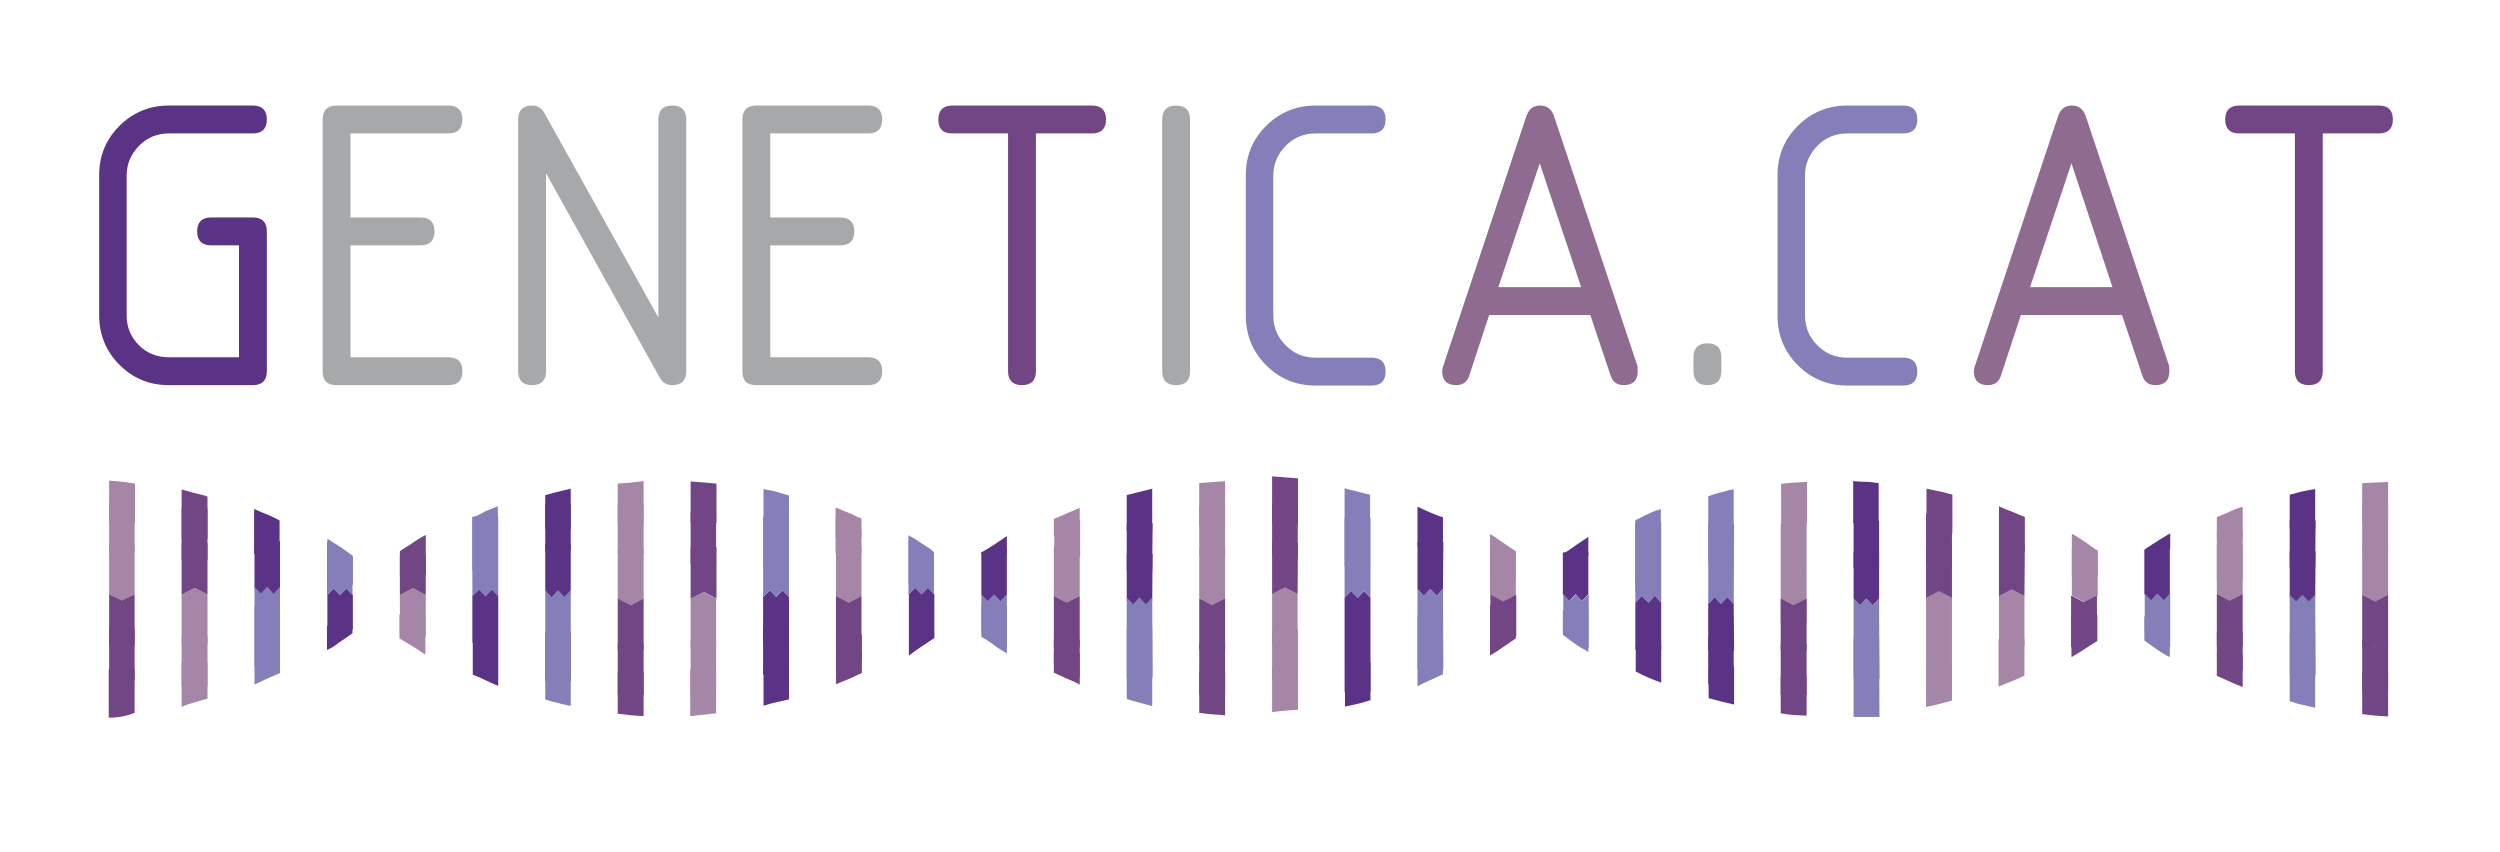 <?xml version="1.0" encoding="utf-8"?>
<!-- Generator: Adobe Illustrator 23.0.4, SVG Export Plug-In . SVG Version: 6.00 Build 0)  -->
<svg version="1.1" id="Capa_1" xmlns="http://www.w3.org/2000/svg" xmlns:xlink="http://www.w3.org/1999/xlink" x="0px" y="0px"
	 viewBox="0 0 627.7 214" style="enable-background:new 0 0 627.7 214;" xml:space="preserve">
<style type="text/css">
	.st0{fill:#5A3286;}
	.st1{fill:#A6A8AA;}
	.st2{fill:#724584;}
	.st3{fill:#847FB9;}
	.st4{fill:#8E6B8F;}
	.st5{fill:#57436B;}
	.st6{fill:#A686A7;}
	.st7{fill:none;}
</style>
<g>
	<path class="st0" d="M42.4,89.7h17.6V61.6h-7c-2.3,0-3.5-1.2-3.5-3.5s1.2-3.5,3.5-3.5h10.5c2.3,0,3.5,1.2,3.5,3.5v35.1
		c0,2.3-1.2,3.5-3.5,3.5H42.4c-4.9,0-9-1.7-12.4-5.1c-3.4-3.4-5.1-7.6-5.1-12.4V44c0-4.9,1.7-9,5.1-12.4c3.4-3.4,7.6-5.1,12.4-5.1
		h21.1c2.3,0,3.5,1.2,3.5,3.5s-1.2,3.5-3.5,3.5H42.4c-2.9,0-5.4,1-7.5,3.1c-2,2.1-3.1,4.5-3.1,7.5v35.1c0,2.9,1,5.4,3.1,7.5
		C36.9,88.7,39.4,89.7,42.4,89.7z"/>
	<path class="st1" d="M81,93.2V30c0-2.3,1.2-3.5,3.5-3.5h28.1c2.3,0,3.5,1.2,3.5,3.5s-1.2,3.5-3.5,3.5H88v21.1h17.6
		c2.3,0,3.5,1.2,3.5,3.5s-1.2,3.5-3.5,3.5H88v28.1h24.6c2.3,0,3.5,1.2,3.5,3.5s-1.2,3.5-3.5,3.5H84.5C82.2,96.7,81,95.6,81,93.2z"/>
	<path class="st1" d="M165.3,79.7V30c0-2.3,1.2-3.5,3.5-3.5s3.5,1.2,3.5,3.5v63.2c0,2.3-1.2,3.5-3.5,3.5c-1.4,0-2.4-0.6-3.1-1.8
		l-28.6-51.4v49.7c0,2.3-1.2,3.5-3.5,3.5s-3.5-1.2-3.5-3.5V30c0-2.3,1.2-3.5,3.5-3.5c1.4,0,2.5,0.7,3.2,2.1L165.3,79.7z"/>
	<path class="st1" d="M186.4,93.2V30c0-2.3,1.2-3.5,3.5-3.5H218c2.3,0,3.5,1.2,3.5,3.5s-1.2,3.5-3.5,3.5h-24.6v21.1H211
		c2.3,0,3.5,1.2,3.5,3.5s-1.2,3.5-3.5,3.5h-17.6v28.1H218c2.3,0,3.5,1.2,3.5,3.5s-1.2,3.5-3.5,3.5h-28.1
		C187.5,96.7,186.4,95.6,186.4,93.2z"/>
	<path class="st2" d="M235.6,30c0-2.3,1.2-3.5,3.5-3.5h35.1c2.3,0,3.5,1.2,3.5,3.5s-1.2,3.5-3.5,3.5h-14.1v59.7
		c0,2.3-1.2,3.5-3.5,3.5c-2.3,0-3.5-1.2-3.5-3.5V33.5h-14.1C236.7,33.5,235.6,32.3,235.6,30z"/>
	<path class="st1" d="M295.3,96.7c-2.3,0-3.5-1.2-3.5-3.5V30c0-2.3,1.2-3.5,3.5-3.5s3.5,1.2,3.5,3.5v63.2
		C298.8,95.6,297.6,96.7,295.3,96.7z"/>
	<path class="st3" d="M344.4,26.5c2.3,0,3.5,1.2,3.5,3.5s-1.2,3.5-3.5,3.5h-14.1c-2.9,0-5.4,1-7.5,3.1c-2,2.1-3.1,4.5-3.1,7.5v35.1
		c0,2.9,1,5.4,3.1,7.5c2.1,2.1,4.5,3.1,7.5,3.1h14.1c2.3,0,3.5,1.2,3.5,3.5s-1.2,3.5-3.5,3.5h-14.1c-4.9,0-9-1.7-12.4-5.1
		c-3.4-3.4-5.1-7.6-5.1-12.4V44c0-4.9,1.7-9,5.1-12.4c3.4-3.4,7.6-5.1,12.4-5.1H344.4z"/>
	<path class="st4" d="M411.2,93.2c0,2.3-1.2,3.5-3.5,3.5c-1.7,0-2.8-0.8-3.3-2.4l-5.1-15.2h-25.4l-5,15.2c-0.5,1.6-1.6,2.4-3.3,2.4
		c-2.3,0-3.5-1.2-3.5-3.5c0-0.4,0.1-0.8,0.2-1.1l20.9-62.8c0.6-1.9,1.8-2.8,3.5-2.8c1.7,0,2.9,0.9,3.5,2.7l21,62.9
		C411.1,92.4,411.2,92.8,411.2,93.2z M386.6,41l-10.4,31.1H397L386.6,41z"/>
	<path class="st1" d="M425.2,89.7c0-2.3,1.2-3.5,3.5-3.5s3.5,1.2,3.5,3.5v3.5c0,2.3-1.2,3.5-3.5,3.5s-3.5-1.2-3.5-3.5V89.7z"/>
	<path class="st3" d="M477.9,26.5c2.3,0,3.5,1.2,3.5,3.5s-1.2,3.5-3.5,3.5h-14.1c-2.9,0-5.4,1-7.5,3.1c-2,2.1-3.1,4.5-3.1,7.5v35.1
		c0,2.9,1,5.4,3.1,7.5c2.1,2.1,4.5,3.1,7.5,3.1h14.1c2.3,0,3.5,1.2,3.5,3.5s-1.2,3.5-3.5,3.5h-14.1c-4.9,0-9-1.7-12.4-5.1
		c-3.4-3.4-5.1-7.6-5.1-12.4V44c0-4.9,1.7-9,5.1-12.4c3.4-3.4,7.6-5.1,12.4-5.1H477.9z"/>
	<path class="st4" d="M544.7,93.2c0,2.3-1.2,3.5-3.5,3.5c-1.7,0-2.8-0.8-3.3-2.4l-5.1-15.2h-25.4l-5,15.2c-0.5,1.6-1.6,2.4-3.3,2.4
		c-2.3,0-3.5-1.2-3.5-3.5c0-0.4,0.1-0.8,0.2-1.1l20.9-62.8c0.6-1.9,1.8-2.8,3.5-2.8c1.7,0,2.9,0.9,3.5,2.7l21,62.9
		C544.6,92.4,544.7,92.8,544.7,93.2z M520.1,41l-10.4,31.1h20.7L520.1,41z"/>
	<path class="st2" d="M558.7,30c0-2.3,1.2-3.5,3.5-3.5h35.1c2.3,0,3.5,1.2,3.5,3.5s-1.2,3.5-3.5,3.5h-14.1v59.7
		c0,2.3-1.2,3.5-3.5,3.5s-3.5-1.2-3.5-3.5V33.5h-14.1C559.9,33.5,558.7,32.3,558.7,30z"/>
</g>
<g id="XMLID_430_">
	<g id="XMLID_588_">
		<polygon id="XMLID_590_" class="st0" points="191.6,161.7 191.6,149.9 193.3,148.2 194.9,149.9 196.5,148.2 198.1,149.9 
			198.1,161.7 		"/>
		<polygon id="XMLID_589_" class="st0" points="191.6,169.4 191.6,157.6 193.3,155.9 194.9,157.6 196.5,155.9 198.1,157.6 
			198.1,169.4 		"/>
	</g>
	<polygon id="XMLID_587_" class="st3" points="191.6,149.9 193.3,148.2 194.9,149.9 196.5,148.2 198.1,149.9 198.1,129.8 
		191.6,129.8 	"/>
	<path id="XMLID_570_" class="st3" d="M195.7,123.7c-1.3-0.4-2.7-0.7-4-0.9l0,19.3l1.6-1.7l1.6,1.7l1.6-1.7l1.6,1.7v-17.7
		C197.2,124.2,196.4,123.9,195.7,123.7z"/>
	<path id="XMLID_585_" class="st0" d="M198.1,175.6v-8.2l-1.6-1.7l-1.6,1.7l-1.6-1.7l-1.6,1.7l0,9.8
		C193.8,176.5,195.9,176.1,198.1,175.6z"/>
</g>
<g id="XMLID_425_">
	<polygon id="XMLID_581_" class="st0" points="136.9,136.5 136.9,148.3 138.5,150.1 140.1,148.3 141.7,150 143.3,148.3 143.3,136.5 
			"/>
	<polygon id="XMLID_580_" class="st5" points="136.9,171.1 136.9,159.3 138.5,157.5 140.1,159.3 141.7,157.6 143.3,159.3 
		143.3,171.1 	"/>
	<polygon id="XMLID_579_" class="st3" points="136.9,148.2 138.5,150 140.1,148.2 141.7,149.9 143.3,148.2 143.3,168.4 136.9,168.4 
			"/>
	<path id="XMLID_578_" class="st3" d="M140.5,176.6c0.2,0.1,0.5,0.1,0.7,0.2c0.3,0.1,0.6,0.1,0.9,0.2c0.4,0.1,0.8,0.2,1.2,0.2v-18.7
		l-1.6,1.7l-1.6-1.7l-1.6,1.7l-1.6-1.7l0,17.1c0.4,0.1,0.8,0.3,1.1,0.4C138.9,176.2,139.7,176.4,140.5,176.6z"/>
	<path id="XMLID_594_" class="st0" d="M136.9,124.3l0,8.5l1.6,1.7l1.6-1.7l1.6,1.7l1.6-1.7v-10.1C141.2,123.2,139,123.7,136.9,124.3
		z"/>
	<polygon id="XMLID_574_" class="st0" points="136.9,126.4 136.9,138.2 138.5,139.9 140.1,138.2 141.7,139.9 143.3,138.2 
		143.3,126.4 	"/>
</g>
<g id="XMLID_426_">
	<polygon id="XMLID_576_" class="st6" points="161.6,150.4 158.4,152.1 155.1,150.4 155.1,137.9 161.6,137.9 	"/>
	<polygon id="XMLID_575_" class="st2" points="155.1,163.3 155.1,150.3 158.4,152 161.6,150.3 161.6,163.3 	"/>
	<polygon id="XMLID_573_" class="st2" points="155.1,174.5 155.1,161.5 158.4,163.2 161.6,161.5 161.6,174.5 	"/>
	<path id="XMLID_564_" class="st2" d="M161.6,179.8v-11.2l-3.2,1.7l-3.3-1.7l0,10.6C157.3,179.5,159.4,179.7,161.6,179.8z"/>
	<polygon id="XMLID_571_" class="st6" points="161.6,139.1 158.4,140.7 155.1,139.1 155.1,126.6 161.6,126.6 	"/>
	<path id="XMLID_577_" class="st6" d="M155.1,121.4v10.3l3.3,1.7l3.2-1.7v-10.9C159.4,121.1,157.3,121.3,155.1,121.4z"/>
</g>
<g id="XMLID_427_">
	<polygon id="XMLID_569_" class="st6" points="179.8,150.3 176.6,148.6 173.4,150.3 173.4,162.7 179.8,162.7 	"/>
	<polygon id="XMLID_568_" class="st2" points="173.4,137.4 173.4,150.3 176.7,148.6 179.9,150.3 179.9,137.4 	"/>
	<polygon id="XMLID_567_" class="st2" points="173.4,128.7 173.4,141.7 176.6,140 179.8,141.7 179.8,128.7 	"/>
	<path id="XMLID_566_" class="st2" d="M173.4,120.9l0,10.4l3.3-1.7l3.2,1.7v-9.9c-0.1,0-0.2,0-0.2,0
		C177.5,121.2,175.5,121,173.4,120.9z"/>
	<polygon id="XMLID_565_" class="st6" points="179.8,160.9 176.6,159.2 173.4,160.9 173.4,173.3 179.8,173.3 	"/>
	<path id="XMLID_582_" class="st6" d="M179.8,179.1v-10.9l-3.2-1.7l-3.3,1.7v11.6C175.5,179.6,177.7,179.3,179.8,179.1z"/>
</g>
<g id="XMLID_441_">
	<g id="XMLID_548_">
		<polygon id="XMLID_550_" class="st0" points="289.4,139.1 289.3,150.9 287.7,152.6 286.1,150.9 284.5,152.5 282.9,150.9 
			282.9,139.1 		"/>
		<polygon id="XMLID_549_" class="st0" points="289.4,131.4 289.3,143.2 287.7,144.9 286.1,143.2 284.5,144.8 282.9,143.2 
			282.9,131.4 		"/>
	</g>
	<polygon id="XMLID_547_" class="st3" points="289.3,150 287.7,151.7 286.1,150 284.5,151.7 282.9,150 282.9,170.1 289.4,170.1 	"/>
	<path id="XMLID_552_" class="st3" d="M289.3,177.3l0-19.7l-1.6,1.7l-1.6-1.7l-1.6,1.7l-1.6-1.7v17.9
		C285,176.2,287.2,176.7,289.3,177.3z"/>
	<path id="XMLID_560_" class="st0" d="M282.9,124.3v9l1.6,1.7l1.6-1.7l1.6,1.7l1.6-1.7l0-10.6C287.2,123.2,285,123.8,282.9,124.3z"
		/>
</g>
<g id="XMLID_452_">
	<polygon id="XMLID_541_" class="st0" points="344.1,161.9 344.1,150.1 342.5,148.4 340.9,150.1 339.2,148.4 337.6,150.1 
		337.6,161.9 	"/>
	<polygon id="XMLID_540_" class="st0" points="344.1,173.7 344.1,161.9 342.5,160.2 340.9,161.9 339.2,160.2 337.6,161.9 
		337.6,173.7 	"/>
	<polygon id="XMLID_539_" class="st3" points="344.1,150.2 342.5,148.4 340.9,150.2 339.2,148.5 337.6,150.2 337.6,130 344.1,130 	
		"/>
	<path id="XMLID_542_" class="st3" d="M340.4,123.3c-1-0.2-1.9-0.4-2.8-0.7v19.7l1.6-1.7l1.6,1.7l1.6-1.7l1.6,1.7l0-18.1
		C342.9,124,341.6,123.6,340.4,123.3z"/>
	<path id="XMLID_532_" class="st0" d="M344.1,175.8l0-9.5l-1.6-1.7l-1.6,1.7l-1.6-1.7l-1.6,1.7v11.1
		C339.8,177,342,176.5,344.1,175.8z"/>
</g>
<g id="XMLID_451_">
	<polygon id="XMLID_537_" class="st6" points="319.4,149.2 322.6,147.5 325.8,149.2 325.8,161.6 319.4,161.6 	"/>
	<polygon id="XMLID_536_" class="st2" points="325.9,136.2 325.8,149.2 322.6,147.5 319.4,149.2 319.4,136.2 	"/>
	<path id="XMLID_545_" class="st2" d="M319.4,119.6v11.9l3.2-1.7l3.3,1.7l0-11.4C323.7,119.9,321.5,119.8,319.4,119.6z"/>
	<polygon id="XMLID_533_" class="st6" points="319.4,158.2 322.6,156.6 325.9,158.2 325.9,170.7 319.4,170.7 	"/>
	<path id="XMLID_534_" class="st6" d="M323.2,178.4c0.9-0.1,1.8-0.1,2.7-0.2v-10.6l-3.3-1.7l-3.2,1.7v11.2
		C320.7,178.6,321.9,178.5,323.2,178.4z"/>
	<polygon id="XMLID_522_" class="st2" points="325.9,126.3 325.8,139.3 322.6,137.6 319.4,139.3 319.4,126.3 	"/>
</g>
<g id="XMLID_449_">
	<polygon id="XMLID_531_" class="st6" points="301.1,150.2 304.3,151.9 307.6,150.2 307.6,137.8 301.1,137.8 	"/>
	<polygon id="XMLID_530_" class="st2" points="307.6,163.2 307.6,150.2 304.3,151.9 301.1,150.2 301.1,163.2 	"/>
	<polygon id="XMLID_529_" class="st2" points="307.6,174.4 307.6,161.5 304.3,163.1 301.1,161.5 301.1,174.4 	"/>
	<polygon id="XMLID_528_" class="st6" points="301.1,139.4 304.3,141.1 307.6,139.4 307.6,127 301.1,127 	"/>
	<path id="XMLID_546_" class="st6" d="M301.1,121.3v10.8l3.2,1.7l3.3-1.7v-11.3C305.4,121,303.3,121.1,301.1,121.3z"/>
	<path id="XMLID_543_" class="st2" d="M302.1,179.1c1.8,0.3,3.7,0.3,5.5,0.5l0-11l-3.3,1.7l-3.2-1.7V179
		C301.5,179,301.8,179.1,302.1,179.1z"/>
</g>
<g id="XMLID_489_">
	<polygon id="XMLID_509_" class="st6" points="447.1,156.4 450.3,158.1 453.6,156.4 453.6,143.9 447.1,143.9 	"/>
	<polygon id="XMLID_508_" class="st2" points="453.6,163.3 453.6,150.3 450.3,152 447.1,150.3 447.1,163.3 	"/>
	<polygon id="XMLID_507_" class="st2" points="453.6,174.5 453.6,161.6 450.3,163.2 447.1,161.6 447.1,174.5 	"/>
	<polygon id="XMLID_506_" class="st6" points="447.1,143.9 450.3,145.5 453.6,143.9 453.6,131.4 447.1,131.4 	"/>
	<path id="XMLID_523_" class="st6" d="M447.2,121.5v9.9l3.2,1.7l3.3-1.7V121C451.4,121.1,449.3,121.2,447.2,121.5z"/>
	<path id="XMLID_493_" class="st2" d="M453.6,179.7l0-9.9l-3.3,1.7l-3.2-1.7v9.3C449.2,179.5,451.5,179.6,453.6,179.7z"/>
</g>
<g id="XMLID_490_">
	<g id="XMLID_501_">
		<polygon id="XMLID_503_" class="st0" points="471.8,138.5 471.8,150.3 470.2,152 468.6,150.3 467,152 465.4,150.3 465.4,138.5 		
			"/>
		<polygon id="XMLID_502_" class="st0" points="471.8,130.8 471.8,142.6 470.2,144.3 468.6,142.6 467,144.3 465.4,142.6 
			465.4,130.8 		"/>
	</g>
	<polygon id="XMLID_500_" class="st3" points="471.8,150.3 470.2,152 468.6,150.3 467,152 465.4,150.3 465.4,170.4 471.9,170.4 	"/>
	<polygon id="XMLID_499_" class="st3" points="471.8,159.9 470.2,161.7 468.6,159.9 467,161.6 465.4,159.9 465.4,180 471.9,180 	"/>
	<path id="XMLID_511_" class="st0" d="M469.2,121c-1.3,0-2.6-0.1-3.9-0.2v10.4l1.6,1.7l1.6-1.7l1.6,1.7l1.6-1.7l0-9.9
		C471,121.2,470.1,121.1,469.2,121z"/>
</g>
<g id="XMLID_491_">
	<polygon id="XMLID_497_" class="st6" points="483.6,150 486.8,148.3 490.1,150 490.1,162.5 483.6,162.5 	"/>
	<polygon id="XMLID_496_" class="st2" points="490.1,137.1 490.1,150.1 486.8,148.4 483.6,150.1 483.6,137.1 	"/>
	<polygon id="XMLID_495_" class="st2" points="490.1,128.9 490.1,141.9 486.8,140.2 483.6,141.9 483.6,128.9 	"/>
	<polygon id="XMLID_494_" class="st6" points="483.6,162.5 486.8,160.8 490.1,162.5 490.1,174.9 483.6,174.9 	"/>
	<path id="XMLID_479_" class="st6" d="M490.1,175.9v-8.8l-3.3-1.7l-3.2,1.7v10.4C485.8,177.1,488,176.5,490.1,175.9z"/>
	<path id="XMLID_505_" class="st2" d="M488,123.6C488,123.6,488,123.6,488,123.6c-1.5-0.3-2.9-0.6-4.3-0.9V134l3.2-1.7l3.3,1.7
		l0-9.8c-0.3-0.1-0.6-0.2-0.9-0.2C488.8,123.8,488.4,123.7,488,123.6z"/>
</g>
<g id="XMLID_453_">
	<polygon id="XMLID_556_" class="st0" points="362.4,136.1 362.3,147.9 360.7,149.6 359.1,147.9 357.5,149.6 355.9,147.9 
		355.9,136.1 	"/>
	<path id="XMLID_538_" class="st0" d="M355.9,127.2v9.9l1.6,1.7l1.6-1.7l1.6,1.7l1.6-1.7l0-7.2C360.1,129.2,358,128.2,355.9,127.2z"
		/>
	<polygon id="XMLID_553_" class="st3" points="362.3,147.9 360.7,149.6 359.1,147.9 357.5,149.5 355.9,147.9 355.9,168 362.4,168 	
		"/>
	<path id="XMLID_527_" class="st3" d="M362.3,169.3l0-14.7l-1.6,1.7l-1.6-1.7l-1.6,1.7l-1.6-1.7v17.7
		C358,171.2,360.2,170.3,362.3,169.3z"/>
</g>
<g id="XMLID_515_">
	<polygon id="XMLID_482_" class="st6" points="501.9,149.7 505.1,148 508.3,149.7 508.3,162.1 501.9,162.1 	"/>
	<polygon id="XMLID_481_" class="st2" points="508.4,136.7 508.3,149.7 505.1,148 501.9,149.7 501.9,136.7 	"/>
	<path id="XMLID_519_" class="st2" d="M505.5,128.6c-1.2-0.5-2.5-0.9-3.6-1.5v11.4l3.2-1.7l3.3,1.7l0-8.7
		C507.4,129.4,506.4,129,505.5,128.6z"/>
	<path id="XMLID_480_" class="st6" d="M508.3,169.6v-9.1l-3.3-1.7l-3.2,1.7v11.9C504,171.4,506.3,170.7,508.3,169.6z"/>
</g>
<g id="XMLID_516_">
	<path id="XMLID_492_" class="st6" d="M522.9,138c-0.9-0.2-1.8-0.2-2.7-0.3v11.8l3.2,1.7l3.3-1.7v-10.7
		C525.3,138.6,524.1,138.3,522.9,138z"/>
	<path id="XMLID_483_" class="st2" d="M521.6,162.4c-1.3-0.3-0.7-2.2,0.5-1.9c1.4,0.3,3,0.3,4.4,0.5l0-11.5l-3.3,1.7l-3.2-1.7v13
		h1.8C521.8,162.5,521.7,162.4,521.6,162.4z"/>
	<path id="XMLID_520_" class="st6" d="M525.8,137.7c-0.6-0.4-1.2-0.9-1.8-1.3c-1.2-0.8-2.5-1.7-3.8-2.4v10.7l3.2,1.7l3.3-1.7v-6.5
		C526.3,138,526,137.9,525.8,137.7z"/>
	<path id="XMLID_484_" class="st2" d="M526.6,160.9l0-6.7l-3.3,1.7l-3.2-1.7V165C522.4,163.7,524.5,162.2,526.6,160.9z"/>
</g>
<g id="XMLID_157_">
	<polygon id="XMLID_471_" class="st6" points="27.4,149.2 30.6,150.9 33.8,149.2 33.8,136.8 27.4,136.8 	"/>
	<polygon id="XMLID_470_" class="st2" points="33.8,162.1 33.8,149.2 30.6,150.8 27.4,149.2 27.4,162.1 	"/>
	<polygon id="XMLID_469_" class="st2" points="33.8,170.8 33.8,157.8 30.6,159.5 27.4,157.8 27.4,170.8 	"/>
	<path id="XMLID_421_" class="st2" d="M33.8,179l0-10.9l-3.3,1.7l-3.2-1.7v12.1C29.6,180.2,31.7,179.8,33.8,179z"/>
	<polygon id="XMLID_467_" class="st6" points="27.4,138.6 30.6,140.3 33.8,138.6 33.8,126.2 27.4,126.2 	"/>
	<path id="XMLID_460_" class="st6" d="M27.7,120.7c-0.1,0-0.2,0-0.3,0v10.6l3.2,1.7l3.3-1.7v-9.9C31.8,121.1,29.7,120.8,27.7,120.7z
		"/>
</g>
<g id="XMLID_160_">
	<polygon id="XMLID_465_" class="st6" points="52.1,149.3 48.9,147.6 45.6,149.3 45.6,161.8 52.1,161.8 	"/>
	<polygon id="XMLID_464_" class="st2" points="45.6,136.4 45.6,149.3 48.9,147.6 52.1,149.3 52.1,136.4 	"/>
	<polygon id="XMLID_463_" class="st2" points="45.6,127.7 45.6,140.7 48.9,139 52.1,140.7 52.1,127.7 	"/>
	<path id="XMLID_610_" class="st2" d="M50.9,124.3c-1.8-0.4-3.6-0.9-5.3-1.4l0,12.5l3.3-1.7l3.2,1.7v-10.7
		C51.7,124.5,51.3,124.4,50.9,124.3z"/>
	<polygon id="XMLID_461_" class="st6" points="52.1,159.9 48.9,158.2 45.6,159.9 45.6,172.3 52.1,172.3 	"/>
	<path id="XMLID_468_" class="st6" d="M48,176.6c1.4-0.4,2.7-0.8,4.1-1.2v-9.2l-3.2-1.7l-3.3,1.7v11.3
		C46.4,177.1,47.2,176.8,48,176.6z"/>
</g>
<g id="XMLID_419_">
	<polygon id="XMLID_459_" class="st0" points="70.3,135.9 70.3,147.7 68.7,149.4 67.1,147.7 65.5,149.4 63.9,147.7 63.9,135.9 	"/>
	<path id="XMLID_457_" class="st0" d="M67.6,129.4c-1.2-0.5-2.5-1-3.8-1.6V139l1.6,1.7l1.6-1.7l1.6,1.7l1.6-1.7l0-8.3
		C69.4,130.2,68.5,129.8,67.6,129.4z"/>
	<polygon id="XMLID_456_" class="st3" points="70.3,147.3 68.7,149.1 67.1,147.3 65.5,149 63.9,147.3 63.9,167.5 70.3,167.5 	"/>
	<path id="XMLID_608_" class="st3" d="M66,170.9c1.4-0.7,2.9-1.3,4.3-1.9l0-16.9l-1.6,1.7l-1.6-1.7l-1.6,1.7l-1.6-1.7v19.8
		C64.6,171.5,65.3,171.2,66,170.9z"/>
</g>
<g id="XMLID_559_">
	<g id="XMLID_446_">
		<polygon id="XMLID_448_" class="st0" points="581.4,138.4 581.3,150.2 579.7,151.9 578.1,150.2 576.5,151.8 574.9,150.2 
			574.9,138.4 		"/>
		<polygon id="XMLID_447_" class="st0" points="581.4,130.7 581.3,142.5 579.7,144.2 578.1,142.5 576.5,144.1 574.9,142.5 
			574.9,130.7 		"/>
	</g>
	<polygon id="XMLID_445_" class="st3" points="581.3,149.3 579.7,151 578.1,149.3 576.5,151 574.9,149.3 574.9,169.4 581.4,169.4 	
		"/>
	<path id="XMLID_450_" class="st3" d="M576.6,176.6c0.4,0.1,0.8,0.2,1.2,0.3c1.2,0.3,2.4,0.5,3.5,0.8l0-18.8l-1.6,1.7l-1.6-1.7
		l-1.6,1.7l-1.6-1.7v17.2C575.5,176.2,576,176.4,576.6,176.6z"/>
	<path id="XMLID_477_" class="st0" d="M578.5,123.3c-1.2,0.2-2.4,0.7-3.6,0.9v8.5l1.6,1.7l1.6-1.7l1.6,1.7l1.6-1.7l0-9.9
		C580.4,122.9,579.5,123.1,578.5,123.3z"/>
</g>
<g id="XMLID_599_">
	<polygon id="XMLID_439_" class="st6" points="593.1,149.3 596.3,151 599.6,149.3 599.6,136.9 593.1,136.9 	"/>
	<polygon id="XMLID_438_" class="st2" points="599.6,162.3 599.6,149.3 596.3,151 593.1,149.3 593.1,162.3 	"/>
	<polygon id="XMLID_437_" class="st2" points="599.6,173.6 599.6,160.6 596.3,162.3 593.1,160.6 593.1,173.6 	"/>
	<polygon id="XMLID_436_" class="st6" points="593.1,138.6 596.3,140.2 599.6,138.6 599.6,126.1 593.1,126.1 	"/>
	<path id="XMLID_616_" class="st6" d="M593.2,121.3C593.2,121.3,593.2,121.3,593.2,121.3c-0.1,0-0.1,0-0.1,0v9.9l3.2,1.7l3.3-1.7
		V121C597.5,121.1,595.4,121.2,593.2,121.3z"/>
	<path id="XMLID_444_" class="st2" d="M599.6,179.9l0-11.2l-3.3,1.7l-3.2-1.7v10.6C595.3,179.6,597.5,179.8,599.6,179.9z"/>
</g>
<g id="XMLID_557_">
	<path id="XMLID_475_" class="st0" d="M539.8,137.4c-0.1,0.4-0.4,0.7-0.9,0.7c-0.2,0-0.4-0.1-0.5-0.2v11.3l1.6,1.7l1.6-1.7l1.6,1.7
		l1.6-1.7l0-11.8H539.8z"/>
	<path id="XMLID_476_" class="st0" d="M544.2,134.3c-0.9,0.6-1.9,1.1-2.7,1.7c-0.3,0.2-0.7,0.4-1,0.6c-0.1,0.1-0.3,0.2-0.4,0.3
		c-0.4,0.2-0.7,0.5-1,0.6c-0.2,0.2-0.4,0.3-0.6,0.4v0l1.6,1.7l1.6-1.7l1.6,1.7l1.6-1.7l0-4C544.6,134.1,544.4,134.2,544.2,134.3z"/>
	<path id="XMLID_442_" class="st3" d="M544.9,162.5l0-13.5l-1.6,1.7l-1.6-1.7l-1.6,1.7l-1.6-1.7v9.7
		C540.5,160,542.7,161.2,544.9,162.5z"/>
	<path id="XMLID_478_" class="st3" d="M543,164c0.6,0.4,1.2,0.7,1.8,1l0-10.3l-1.6,1.7l-1.6-1.7l-1.6,1.7l-1.6-1.7v6.1
		C539.9,161.9,541.4,163,543,164z"/>
</g>
<g id="XMLID_422_">
	<path id="XMLID_474_" class="st0" d="M88.6,157.9v-8.5l-1.6-1.7l-1.6,1.7l-1.6-1.7l-1.6,1.7l0,11.8h3.1c0.5-0.8,1.2-1.4,2.1-1.9
		C87.7,158.8,88.1,158.3,88.6,157.9z"/>
	<path id="XMLID_455_" class="st0" d="M85,161.4c1.2-0.8,2.4-1.6,3.5-2.4v-1.7l-1.6-1.7l-1.6,1.7l-1.6-1.7l-1.6,1.7l0,5.9
		c0.5-0.2,0.9-0.5,1.4-0.7C84,162.2,84.5,161.8,85,161.4z"/>
	<path id="XMLID_472_" class="st3" d="M82.1,136l0,13.5l1.6-1.7l1.6,1.7l1.6-1.7l1.6,1.7v-9.7C86.4,138.4,84.3,137.2,82.1,136z"/>
	<path id="XMLID_462_" class="st3" d="M88.5,139.5c-1.6-1.2-3.3-2.4-5-3.4c-0.4-0.3-0.8-0.5-1.2-0.8c0,0-0.1,0-0.1-0.1l0,11.8
		l1.6-1.7l1.6,1.7l1.6-1.7l1.6,1.7v-7.4C88.5,139.6,88.5,139.5,88.5,139.5z"/>
</g>
<g id="XMLID_424_">
	<polygon id="XMLID_598_" class="st0" points="118.6,161.4 118.6,149.6 120.3,147.9 121.9,149.6 123.5,147.9 125.1,149.6 
		125.1,161.4 	"/>
	<path id="XMLID_488_" class="st0" d="M123,171.3c0.6,0.3,1.4,0.6,2.1,0.9v-10.8l-1.6-1.7l-1.6,1.7l-1.6-1.7l-1.6,1.7l0,8
		C120.1,169.9,121.5,170.6,123,171.3z"/>
	<polygon id="XMLID_595_" class="st3" points="118.6,149.8 120.3,148.1 121.9,149.8 123.5,148.1 125.1,149.8 125.1,129.7 
		118.6,129.7 	"/>
	<path id="XMLID_473_" class="st3" d="M118.6,130l0,13.3l1.6-1.7l1.6,1.7l1.6-1.7l1.6,1.7v-16.2c-0.9,0.4-1.9,0.8-3,1.2
		C121,128.9,119.8,129.5,118.6,130z"/>
</g>
<g id="XMLID_423_">
	<path id="XMLID_593_" class="st6" d="M103.6,159.7c1.1,0.1,2.2,0.2,3.3,0.2v-10.5l-3.2-1.7l-3.3,1.7v9.7
		C101.4,159.4,102.8,159.6,103.6,159.7z"/>
	<path id="XMLID_466_" class="st2" d="M100.4,139.3l0,10.1l3.3-1.7l3.2,1.7v-10C104.7,139.5,102.5,139.5,100.4,139.3z"/>
	<path id="XMLID_458_" class="st2" d="M102.7,136.9c-0.3,0.2-0.6,0.4-1,0.6c-0.4,0.3-0.9,0.6-1.3,0.9l0,6l3.3-1.7l3.2,1.7v-10.1
		C105.4,135.1,104,136,102.7,136.9z"/>
	<path id="XMLID_596_" class="st6" d="M106.8,164.4v-10.1l-3.2-1.7l-3.3,1.7v6C102.5,161.6,104.7,162.9,106.8,164.4z"/>
</g>
<g id="XMLID_432_">
	<path id="XMLID_586_" class="st0" d="M234.6,159.5C234.6,159.5,234.6,159.5,234.6,159.5l0-10.3l-1.6-1.7l-1.6,1.7l-1.6-1.7
		l-1.6,1.7l0,10.1C230.3,159.4,232.4,159.5,234.6,159.5z"/>
	<path id="XMLID_605_" class="st0" d="M234.6,160.2v-1l-1.6-1.7l-1.6,1.7l-1.6-1.7l-1.6,1.7l0,5.4
		C230.2,163.1,232.4,161.6,234.6,160.2z"/>
	<path id="XMLID_584_" class="st3" d="M228.1,135.8l0,13.5l1.6-1.7l1.6,1.7l1.6-1.7l1.6,1.7v-9.7
		C232.4,138.3,230.3,137.1,228.1,135.8z"/>
	<path id="XMLID_597_" class="st3" d="M233.2,137.6C233.2,137.5,233.2,137.5,233.2,137.6c-0.8-0.5-1.5-1-2.3-1.5
		c-0.4-0.3-0.8-0.5-1.2-0.8c-0.5-0.3-1.1-0.6-1.6-0.9l0,12.4l1.6-1.7l1.6,1.7l1.6-1.7l1.6,1.7v-8.1
		C234.1,138.2,233.6,137.9,233.2,137.6z"/>
</g>
<g id="XMLID_431_">
	<polygon id="XMLID_563_" class="st6" points="216.3,149.6 213.1,151.3 209.9,149.6 209.9,137.2 216.3,137.2 	"/>
	<polygon id="XMLID_562_" class="st2" points="209.9,162.5 209.9,149.6 213.1,151.3 216.3,149.6 216.3,162.5 	"/>
	<path id="XMLID_606_" class="st2" d="M213.3,170.4c1-0.4,2-1,3.1-1.4v-4.9l-3.2,1.7l-3.3-1.7l0,7.7
		C211,171.3,212.2,170.9,213.3,170.4z"/>
	<path id="XMLID_583_" class="st6" d="M213.7,129c-1.3-0.5-2.6-1-3.9-1.6v7.6l3.3,1.7l3.2-1.7v-4.8
		C215.5,129.9,214.6,129.5,213.7,129z"/>
	<path id="XMLID_159_" class="st6" d="M211,130.2c1.9,0.9,3.6,1.9,5.3,2.8v6l-3.2,1.7l-3.3-1.7v-9.3
		C210.2,129.9,210.6,130.1,211,130.2z"/>
	<path id="XMLID_164_" class="st2" d="M209.9,168.8l0-9.6l3.3,1.7l3.2-1.7v6.3C214.1,166.4,211.9,167.5,209.9,168.8z"/>
</g>
<g id="XMLID_435_">
	<path id="XMLID_561_" class="st0" d="M250.5,137.6c-0.1,0.5-0.4,0.9-0.9,0.9c-1,0-2.1,0-3.2,0.1v10.8l1.6,1.7l1.6-1.7l1.6,1.7
		l1.6-1.7l0-11.8H250.5z"/>
	<path id="XMLID_607_" class="st0" d="M246.4,138.7v0.4l1.6,1.7l1.6-1.7l1.6,1.7l1.6-1.7l0-4.5C250.7,136,248.6,137.5,246.4,138.7z"
		/>
	<path id="XMLID_544_" class="st3" d="M252.8,162.7l0-13.5l-1.6,1.7l-1.6-1.7l-1.6,1.7l-1.6-1.7v9.7
		C248.5,160.2,250.7,161.4,252.8,162.7z"/>
	<path id="XMLID_572_" class="st3" d="M250.3,162.5c0.3,0.2,0.6,0.4,0.9,0.6c0.5,0.3,1.1,0.6,1.6,1l0-12.4l-1.6,1.7l-1.6-1.7
		l-1.6,1.7l-1.6-1.7v8.2C247.7,160.6,249,161.5,250.3,162.5z"/>
</g>
<g id="XMLID_440_">
	<polygon id="XMLID_526_" class="st6" points="264.6,149.6 267.8,151.3 271.1,149.6 271.1,137.1 264.6,137.1 	"/>
	<polygon id="XMLID_525_" class="st2" points="271.1,162.5 271.1,149.6 267.8,151.3 264.6,149.6 264.6,162.5 	"/>
	<path id="XMLID_611_" class="st2" d="M267.4,170.2c1.2,0.5,2.5,1,3.7,1.7l0-8l-3.3,1.7l-3.2-1.7v5
		C265.6,169.3,266.5,169.8,267.4,170.2z"/>
	<path id="XMLID_609_" class="st6" d="M264.6,130.3v4.3l3.2,1.7l3.3-1.7v-7.1C268.9,128.4,266.8,129.4,264.6,130.3z"/>
	<path id="XMLID_165_" class="st6" d="M270,131c-1.9,0.9-3.6,1.9-5.3,2.8v6l3.2,1.7l3.3-1.7v-9.3C270.7,130.6,270.4,130.8,270,131z"
		/>
	<path id="XMLID_420_" class="st2" d="M271.1,170.1l0-9.6l-3.3,1.7l-3.2-1.7v6.3C266.9,167.7,269.1,168.8,271.1,170.1z"/>
</g>
<g id="XMLID_454_">
	<path id="XMLID_554_" class="st6" d="M376.6,137h-2.5v12.4l3.2,1.7l3.3-1.7v-10.5C379.2,138.3,377.9,137.7,376.6,137z"/>
	<path id="XMLID_535_" class="st2" d="M376.2,161.4c0.1-0.1,0.3-0.2,0.5-0.3c0,0,0,0,0.1,0c0.3-0.2,0.7-0.4,1-0.6
		c0.8-0.4,1.9-0.8,2.9-0.8l0-10.4l-3.3,1.7l-3.2-1.7v13h0.5C375.1,162,375.7,161.7,376.2,161.4z"/>
	<path id="XMLID_555_" class="st6" d="M377.6,136.4c-1.1-0.7-2.3-1.7-3.5-2.3v11l3.2,1.7l3.3-1.7v-6.7
		C379.6,137.8,378.6,137.1,377.6,136.4z"/>
	<path id="XMLID_612_" class="st2" d="M380.6,160.3l0-8.4l-3.3,1.7l-3.2-1.7v12.7C376.4,163.3,378.4,161.7,380.6,160.3z"/>
</g>
<g id="XMLID_486_">
	<polygon id="XMLID_517_" class="st0" points="417.1,163.1 417.1,151.3 415.5,149.5 413.9,151.3 412.2,149.6 410.6,151.3 
		410.6,163.1 	"/>
	<path id="XMLID_510_" class="st0" d="M417.1,171.4l0-9.4l-1.6-1.7l-1.6,1.7l-1.6-1.7l-1.6,1.7v6.6
		C412.7,169.7,414.9,170.6,417.1,171.4z"/>
	<polygon id="XMLID_514_" class="st3" points="417.1,151.3 415.5,149.5 413.9,151.3 412.2,149.6 410.6,151.3 410.6,131.2 
		417.1,131.2 	"/>
	<path id="XMLID_521_" class="st3" d="M410.6,131.3v17.3l1.6-1.7l1.6,1.7l1.6-1.7l1.6,1.7l0-17.6
		C414.9,131.1,412.8,131.3,410.6,131.3z"/>
	<path id="XMLID_551_" class="st3" d="M415,128.5c-0.7,0.3-1.3,0.6-2,0.9c-0.8,0.4-1.6,0.9-2.4,1.2v14.8l1.6-1.7l1.6,1.7l1.6-1.7
		l1.6,1.7l0-17.6C416.5,128,415.7,128.2,415,128.5z"/>
</g>
<g id="XMLID_487_">
	<polygon id="XMLID_513_" class="st0" points="435.4,163.4 435.3,151.6 433.7,149.9 432.1,151.6 430.5,149.9 428.9,151.6 
		428.9,163.4 	"/>
	<polygon id="XMLID_512_" class="st3" points="435.3,151.6 433.7,149.9 432.1,151.6 430.5,149.9 428.9,151.6 428.9,131.5 
		435.4,131.5 	"/>
	<path id="XMLID_614_" class="st3" d="M433.7,123.2c-1.6,0.4-3.2,0.8-4.8,1.4v16.7l1.6-1.7l1.6,1.7l1.6-1.7l1.6,1.7l0-18.4
		C434.8,122.9,434.2,123,433.7,123.2z"/>
	<path id="XMLID_504_" class="st0" d="M435.4,176.9l0-9.3l-1.6-1.7l-1.6,1.7l-1.6-1.7l-1.6,1.7v7.7
		C431.1,175.9,433.2,176.4,435.4,176.9z"/>
	<polygon id="XMLID_428_" class="st0" points="435.3,171.8 435.3,160 433.7,158.3 432.1,160 430.5,158.3 428.9,160 428.9,171.8 	"/>
</g>
<g id="XMLID_485_">
	<path id="XMLID_524_" class="st0" d="M392.4,138.7v10.5l1.6,1.7l1.6-1.7l1.6,1.7l1.6-1.7l0-10.5
		C396.7,138.7,394.5,138.6,392.4,138.7z"/>
	<path id="XMLID_613_" class="st0" d="M395.8,136.8c-1.2,0.8-2.2,1.6-3.4,2.3v0.4l1.6,1.7l1.6-1.7l1.6,1.7l1.6-1.7l0-4.7
		C397.8,135.5,396.8,136.1,395.8,136.8z"/>
	<path id="XMLID_518_" class="st3" d="M398.9,162.7l0-13.5l-1.6,1.7l-1.6-1.7l-1.6,1.7l-1.6-1.7v9.7
		C394.5,160.2,396.7,161.4,398.9,162.7z"/>
	<path id="XMLID_498_" class="st3" d="M396.1,162.1c0.8,0.6,1.9,1,2.7,1.6l0-10.5l-1.6,1.7l-1.6-1.7l-1.6,1.7l-1.6-1.7v6.2
		C393.6,160.3,394.9,161.3,396.1,162.1z"/>
</g>
<g id="XMLID_158_">
	<polygon id="XMLID_434_" class="st6" points="556.6,149.1 559.8,150.8 563.1,149.1 563.1,136.7 556.6,136.7 	"/>
	<polygon id="XMLID_433_" class="st2" points="563.1,162.1 563.1,149.1 559.8,150.8 556.6,149.1 556.6,162.1 	"/>
	<path id="XMLID_443_" class="st2" d="M560.2,171.3c0.9,0.4,1.9,0.8,2.9,1.2l0-8.1l-3.3,1.7l-3.2-1.7v5.3
		C557.9,170.2,559,170.8,560.2,171.3z"/>
	<path id="XMLID_615_" class="st6" d="M561.9,127.6c-0.7,0.2-1.3,0.6-2,0.8c-0.1,0-0.1,0-0.2,0.1c0,0-0.1,0-0.1,0.1
		c-0.9,0.4-1.8,0.7-2.7,1.1c-0.1,0-0.2,0.1-0.3,0.1v5.4l3.2,1.7l3.3-1.7v-7.9C562.7,127.3,562.3,127.4,561.9,127.6z"/>
	<path id="XMLID_429_" class="st2" d="M563.1,168.2l0-9.6l-3.3,1.7l-3.2-1.7v6.3C558.9,165.9,561.1,167,563.1,168.2z"/>
	<polygon id="XMLID_558_" class="st6" points="556.6,145.7 559.8,147.3 563.1,145.7 563.1,133.2 556.6,133.2 	"/>
</g>
<rect id="_x3C_Sector_x3E_" x="-94.3" class="st7" width="841.9" height="214"/>
</svg>
